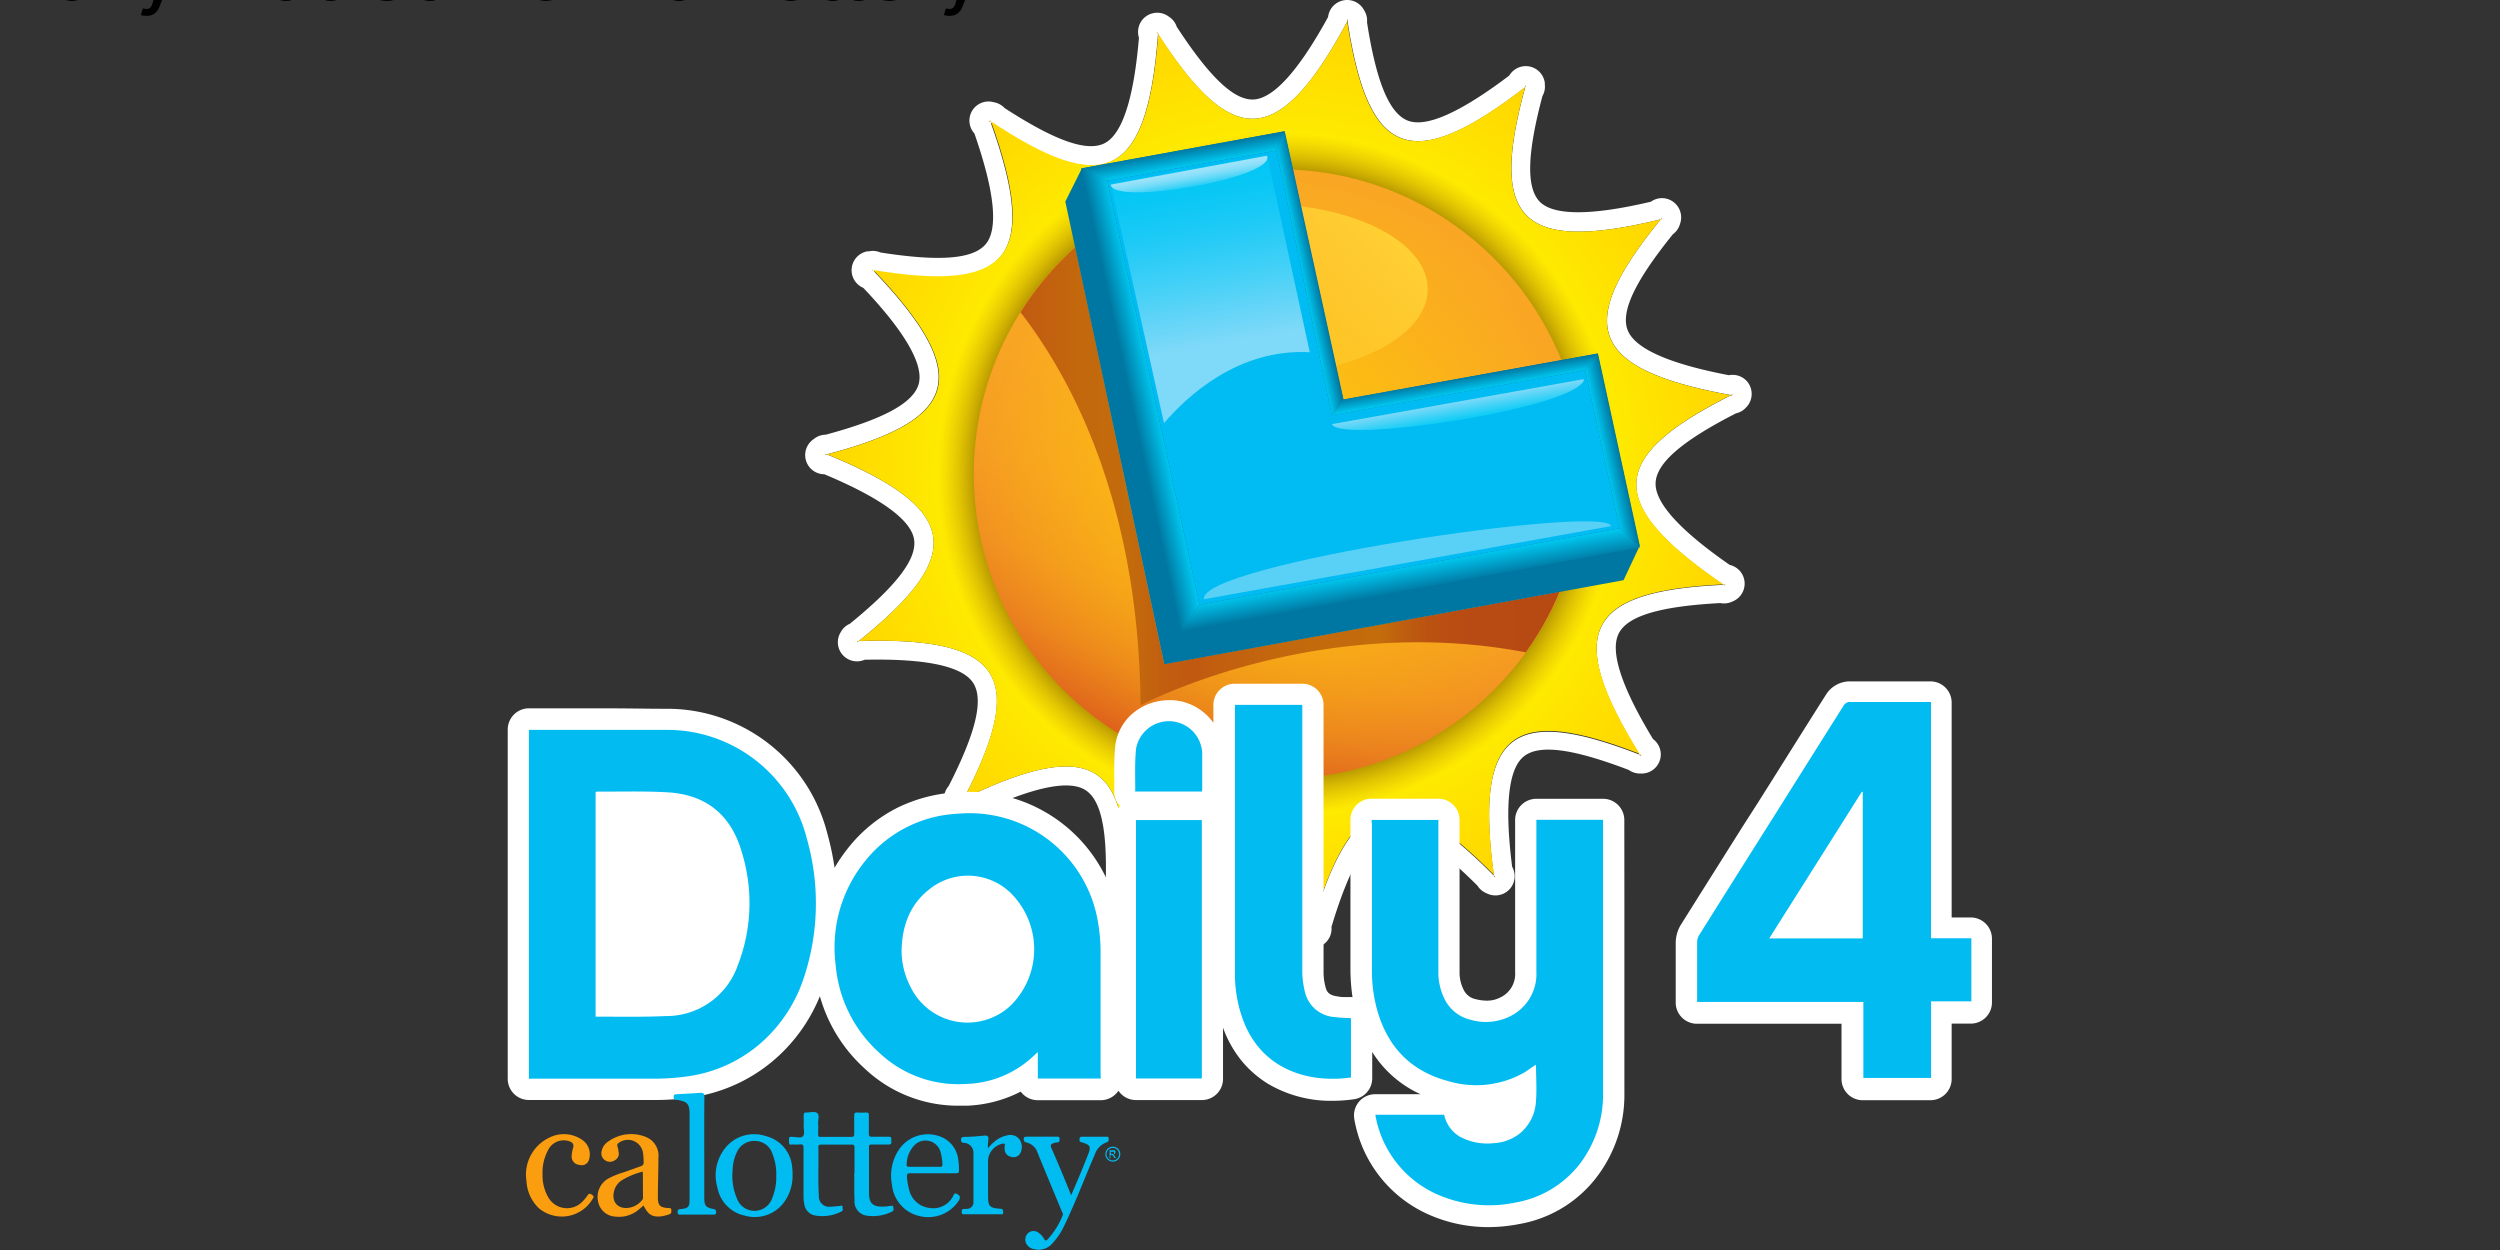 <svg xmlns="http://www.w3.org/2000/svg" xmlns:xlink="http://www.w3.org/1999/xlink" viewBox="0 0 529.17 264.58"><rect x="0" y="0" width="529.17" height="264.58" fill="#333333" stroke="none"/><defs><linearGradient id="o" x1="89.99" x2="118.15" y1="102.66" y2="25.3" gradientUnits="userSpaceOnUse"><stop offset="0" stop-color="#dd5d1b"/><stop offset=".04" stop-color="#e1691c"/><stop offset=".13" stop-color="#ea7f1f"/><stop offset=".24" stop-color="#f19121"/><stop offset=".38" stop-color="#f69d23"/><stop offset=".56" stop-color="#f8a424"/><stop offset="1" stop-color="#f9a624"/></linearGradient><linearGradient id="k" x1="89.36" x2="114.44" y1="51.55" y2="26.47" gradientUnits="userSpaceOnUse"><stop offset="0" stop-color="#ffd033" stop-opacity="0"/><stop offset="1" stop-color="#ffd033"/></linearGradient><linearGradient id="j" x1="69.18" x2="142.02" y1="64.26" y2="64.26" gradientUnits="userSpaceOnUse"><stop offset="0" stop-color="#c15911"/><stop offset=".02" stop-color="#c15d10"/><stop offset=".11" stop-color="#c3680d"/><stop offset=".2" stop-color="#c36c0c"/><stop offset=".26" stop-color="#c25f0f"/><stop offset=".32" stop-color="#c15911"/><stop offset=".37" stop-color="#c25f0f"/><stop offset=".5" stop-color="#c3690d"/><stop offset=".67" stop-color="#c36c0c"/><stop offset=".71" stop-color="#be5e0f"/><stop offset=".76" stop-color="#ba5211"/><stop offset=".83" stop-color="#b84b13"/><stop offset="1" stop-color="#b74913"/></linearGradient><linearGradient id="a" x1="91.53" x2="91.11" y1="22.51" y2="20.13" gradientUnits="userSpaceOnUse"><stop offset="0" stop-color="#00c9f1"/><stop offset="1" stop-color="#0076a0"/></linearGradient><linearGradient id="i" x1="84.07" x2="87.38" y1="54.03" y2="53.32" gradientUnits="userSpaceOnUse"><stop offset="0" stop-color="#0076a0"/><stop offset="1" stop-color="#00c9f1"/></linearGradient><linearGradient xlink:href="#i" id="h" x1="121.89" x2="121.28" y1="79.84" y2="76.38"/><linearGradient xlink:href="#a" id="g" x1="147.84" x2="150.04" y1="61.24" y2="60.77"/><linearGradient xlink:href="#a" id="f" x1="107.2" x2="109.1" y1="37.04" y2="36.64"/><linearGradient xlink:href="#a" id="e" x1="129.35" x2="129.01" y1="52.83" y2="50.89"/><linearGradient id="n" x1="98.23" x2="92.46" y1="55.4" y2="22.69" gradientUnits="userSpaceOnUse"><stop offset=".28" stop-color="#7fd9f8"/><stop offset=".33" stop-color="#73d7f8"/><stop offset=".55" stop-color="#42d0f7"/><stop offset=".74" stop-color="#1ecaf6"/><stop offset=".9" stop-color="#08c7f5"/><stop offset="1" stop-color="#00c6f5"/></linearGradient><linearGradient id="m" x1="128.66" x2="128.22" y1="56.65" y2="54.15" gradientUnits="userSpaceOnUse"><stop offset="0" stop-color="#0accf6"/><stop offset="1" stop-color="#7fd9f8"/></linearGradient><linearGradient id="l" x1="92.35" x2="91.95" y1="25.22" y2="22.9" gradientUnits="userSpaceOnUse"><stop offset="0" stop-color="#23cef6"/><stop offset=".2" stop-color="#48d4f7"/><stop offset=".44" stop-color="#6edbf8"/><stop offset=".66" stop-color="#89dff9"/><stop offset=".85" stop-color="#99e2fa"/><stop offset="1" stop-color="#9fe3fa"/></linearGradient><radialGradient id="d" cx="104.07" cy="63.98" r="61.34" gradientUnits="userSpaceOnUse"><stop offset=".65" stop-color="#fef100"/><stop offset="1" stop-color="#ffd600"/></radialGradient><radialGradient id="c" cx="104.07" cy="63.98" r="61.34" gradientUnits="userSpaceOnUse"><stop offset=".66" stop-color="#ab8b00"/><stop offset=".75" stop-color="#dcad09" stop-opacity="0"/></radialGradient><radialGradient id="b" cx="104.07" cy="63.98" r="41.15" gradientUnits="userSpaceOnUse"><stop offset="0" stop-color="#ffca09"/><stop offset="1" stop-color="#ffca09" stop-opacity="0"/></radialGradient><style>.cls-1{fill:#fff}.cls-20{fill:#01bcf1}.cls-21{fill:#fa9d0f}.cls-22{fill:#01bbf1}</style></defs><g data-name="Layer 1" transform="translate(107.47 .032) scale(1.568)"><path d="M167.43 51.63a2.58 2.58 0 0 0-2.58-1c-8.16-1.56-12.76-3.62-13.69-6.14s1.11-6.67 6.13-12.89a2.52 2.52 0 0 0 .92-1.27l.07-.21a2.6 2.6 0 0 0-1.22-3.07 2.56 2.56 0 0 0-2.74.16c-8.09 1.9-13.14 1.89-15 0s-1.7-6.54.36-14.27a2.52 2.52 0 0 0 .32-1.54v-.22a2.59 2.59 0 0 0-4.8-1c-6.62 5-11.23 7.07-13.73 6.07S117.23 10.92 116 3a2.59 2.59 0 0 0-.33-1.53l-.11-.19a2.59 2.59 0 0 0-4.82 1c-4 7.29-7.38 11-10.06 11.13s-6-3.12-10.37-9.82a2.5 2.5 0 0 0-.92-1.26l-.18-.13a2.59 2.59 0 0 0-4 2.87c-.7 8.28-2.27 13.07-4.67 14.26s-6.75-.41-13.46-4.76a2.61 2.61 0 0 0-1.36-.77l-.22-.05A2.58 2.58 0 0 0 63 18c2.73 7.85 3.25 12.87 1.53 14.93S58.2 35.3 50.3 34.06a2.51 2.51 0 0 0-1.56-.15h-.21a2.59 2.59 0 0 0-.53 4.93c5.69 6 8.2 10.43 7.47 13s-4.82 4.74-12.54 6.82a2.6 2.6 0 0 0-1.49.49l-.17.13A2.59 2.59 0 0 0 42.74 64c7.67 3.21 11.74 6.19 12.12 8.84s-2.47 6.29-8.67 11.34a2.56 2.56 0 0 0-1.16 1l-.11.19a2.58 2.58 0 0 0 3.26 3.67c8.31-.18 13.24.88 14.67 3.16s.31 6.75-3.32 13.88a2.65 2.65 0 0 0-.64 1.54 2.59 2.59 0 0 0 4.47 2.14c7.51-3.54 12.45-4.58 14.68-3.09s3 6 2.62 14a2.63 2.63 0 0 0 0 1.57l.07.21a2.59 2.59 0 0 0 4.92 0c5.42-6.29 9.51-9.25 12.16-8.79S103 118 105.9 125.5a2.51 2.51 0 0 0 .65 1.43l.14.17a2.6 2.6 0 0 0 4.51-2c2.39-8 4.93-12.32 7.53-13s6.51 1.8 12.18 7.44a2.57 2.57 0 0 0 1.16 1l.21.09a2.59 2.59 0 0 0 3.31-3.64c-1.05-8.24-.51-13.26 1.6-14.92s6.68-1 14.15 1.85a2.55 2.55 0 0 0 1.49.48h.23a2.58 2.58 0 0 0 1.54-4.66c-4.31-7.11-5.85-11.91-4.6-14.29s5.7-3.63 13.68-4.06a2.62 2.62 0 0 0 1.56-.17l.2-.09a2.59 2.59 0 0 0-.48-4.89c-6.83-4.74-10.2-8.5-10-11.18s3.72-5.64 10.84-9.28a2.55 2.55 0 0 0 1.36-.79l.15-.16a2.6 2.6 0 0 0 .12-3.2zm-2.21 1.73h-.13c-16.29 8.21-17.32 14.41-1 25.55h.3l-.2.09-.1-.07c-18.22.87-21.69 6.11-11.31 22.92l.28.11h-.22l-.06-.11c-17-6.61-22.3-3.23-19.66 16.35l.21.21-.2-.09v-.12c-12.84-13-19.06-12-24.61 6.93l.11.29-.15-.16a.65.65 0 0 0 0-.13C102.05 108 96 106.35 83.21 121.41v.31l-.06-.21a.39.39 0 0 1 .08-.1c1-18.21-3.81-22.21-21.62-13.65l-.14.28v-.22l.11-.06C70 91.55 67.14 85.93 47.39 86.51l-.24.19.11-.19h.13c14.23-11.42 14-17.7-4.32-25.2l-.3.08.18-.13.12.05C60.71 56.67 63 50.82 49.36 36.53l-.3-.05h.22l.08.09c18 2.94 22.49-1.47 15.83-20.07l-.25-.17.21.05a.56.56 0 0 1 0 .12c15.26 10 21.14 7.8 22.63-11.9 0-.09-.11-.17-.17-.26l.18.13v.13c9.9 15.3 16.21 15.68 25.54-1.71v-.3l.11.19-.06.11c2.77 18 8.35 20.93 24 8.85 0-.1.05-.19.08-.29v.22l-.1.07c-4.81 17.6-.89 22.52 18.31 17.84l.19-.23-.07.21h-.12c-11.55 14.13-10 20.21 9.46 23.75l.28-.14z" class="cls-1"/><path fill="url(#d)" d="M61.45 108C70 91.57 67.24 85.9 47.26 86.51l-.11.19C61.66 75.13 61.45 68.83 43 61.26l-.18.13c18-4.67 20.33-10.51 6.51-25h-.22c18.3 3.05 22.85-1.33 16.09-20.14l-.21-.05c15.43 10.31 21.36 8.16 22.84-11.77l-.18-.13c10 15.64 16.28 16.09 25.74-1.52l-.11-.19c2.77 18.34 8.33 21.31 24.14 9.08v-.22c-4.94 17.88-1.07 22.86 18.35 18.11l.07-.21c-11.79 14.32-10.27 20.45 9.4 24l.15-.17c-16.6 8.3-17.7 14.51-1.18 25.76l.2-.09c-18.53.83-22.07 6.06-11.55 23h.22c-17.27-6.78-22.62-3.44-19.93 16.36l.2.09c-13-13.21-19.26-12.35-24.86 6.85l.15.16c-6.53-17.31-12.64-19.06-25.51-3.8l.06.21c1.12-18.52-3.71-22.59-21.71-13.9" style="fill:url(#d)"/><path fill="url(#c)" d="M61.45 108C70 91.57 67.24 85.9 47.26 86.51l-.11.19C61.66 75.13 61.45 68.83 43 61.26l-.18.13c18-4.67 20.33-10.51 6.51-25h-.22c18.3 3.05 22.85-1.33 16.09-20.14l-.21-.05c15.43 10.31 21.36 8.16 22.84-11.77l-.18-.13c10 15.64 16.28 16.09 25.74-1.52l-.11-.19c2.77 18.34 8.33 21.31 24.14 9.08v-.22c-4.94 17.88-1.07 22.86 18.35 18.11l.07-.21c-11.79 14.32-10.27 20.45 9.4 24l.15-.17c-16.6 8.3-17.7 14.51-1.18 25.76l.2-.09c-18.53.83-22.07 6.06-11.55 23h.22c-17.27-6.78-22.62-3.44-19.93 16.36l.2.09c-13-13.21-19.26-12.35-24.86 6.85l.15.16c-6.53-17.31-12.64-19.06-25.51-3.8l.06.21c1.12-18.52-3.71-22.59-21.71-13.9" style="fill:url(#c)"/><circle cx="104.07" cy="63.98" r="41.15" fill="url(#o)" style="fill:url(#o)"/><circle cx="104.07" cy="63.98" r="41.15" fill="url(#b)" style="fill:url(#b)"/><ellipse cx="101.9" cy="39.01" fill="url(#k)" rx="22.29" ry="11.49" style="fill:url(#k)"/><path fill="url(#j)" d="m88.62 89.63-12-56.29a41.61 41.61 0 0 0-7.4 8.79c8.66 11.22 16 28.64 16.21 53.06 0 0 23.59-12.57 52-7.15a41.64 41.64 0 0 0 4.57-8.19z" style="fill:url(#j)"/><path d="M88.63 89.65 75.27 27.19l2.24-4.49 27.38-5 7.94 36.21 34.34-6.21 5.65 25.93-2.19 4.67z" style="fill:#0077a3"/><path fill="url(#linearGradient107395)" d="m80.93 24.38 22.84-4.08 1.06-2.6-27.42 5.01z" style="fill:url(#a)"/><path fill="url(#linearGradient107397)" d="M93.39 81.6 80.93 24.38l-3.52-1.67 13.45 62.6z" style="fill:url(#i)"/><path fill="url(#h)" d="m152.82 73.88-2.73-2.58-56.7 10.3-2.53 3.71z" style="fill:url(#h)"/><path fill="url(#g)" d="m152.82 73.88-5.7-26.18-1.68 2.26 4.65 21.34z" style="fill:url(#g)"/><path fill="url(#f)" d="m112.78 53.91-7.95-36.21-1.06 2.6 7.47 35.72z" style="fill:url(#f)"/><path fill="url(#e)" d="m111.33 56.01 34.11-6.05 1.68-2.26-34.34 6.21-1.54 2.11z" style="fill:url(#e)"/><path d="m150.09 71.3-4.65-21.34-34.2 6.06-7.47-35.72-22.84 4.08L93.39 81.6z" style="fill:#00bcf2"/><path fill="url(#n)" d="m108.27 47.53-5.77-26.6-21.1 3.85 7.19 32.32c3.17-3.7 10.09-10.1 19.68-9.57z" style="fill:url(#n)"/><path fill="url(#m)" d="M145.26 51.36v-.2l-34 6.08c1.03 2.66 32.32-2.01 34-5.88z" style="fill:url(#m)"/><path d="M94 80.87 148.94 71c-.65-3-55.83 5.15-54.94 9.87z" style="fill:#59d0f6"/><path fill="url(#l)" d="m102.5 21-21.1 3.9c.25 2.92 22.37-.9 21.1-3.9z" style="fill:url(#l)"/><path d="M150.73 111.29v-.61a2.87 2.87 0 0 0-2.87-2.87h-9a2.87 2.87 0 0 0-2.87 2.87V131.19a3.5 3.5 0 0 1-2 3.44 3.89 3.89 0 0 1-1.83.43 6.31 6.31 0 0 1-1.49-.2 2.32 2.32 0 0 1-1.65-1.31 5.17 5.17 0 0 1-.53-2.4v-20.49a2.87 2.87 0 0 0-2.87-2.86h-9a2.85 2.85 0 0 0-2.86 2.72v20.43a26 26 0 0 0 .28 3.63h-.74c-.45 0-.87 0-1.24-.09-1.26-.15-1.5-.66-1.66-1.26a7.68 7.68 0 0 1-.27-2V95.14a2.86 2.86 0 0 0-2.86-2.86h-9.14a2.86 2.86 0 0 0-2.87 2.86v2.41a8.23 8.23 0 0 0-.66-.8 7.32 7.32 0 0 0-4.78-2.25 5 5 0 0 0-.55 0 7.6 7.6 0 0 0-4.79 1.69 6.82 6.82 0 0 0-2.48 4.57 36.56 36.56 0 0 0-.12 4v1.55a5.25 5.25 0 0 0 0 .64.28.28 0 0 1 0 .09 2.9 2.9 0 0 0 .77 1.74 2.89 2.89 0 0 0-.7 1.88v10.9a20.37 20.37 0 0 0-19.7-14.68c-.56 0-1.14 0-1.72.06a20.84 20.84 0 0 0-7.89 2.06 19.92 19.92 0 0 0-6.42 5.12 23.06 23.06 0 0 0-2.1 3 37.56 37.56 0 0 0-1-4.71 22.3 22.3 0 0 0-21.9-16.75c-2.29 0-4.8-.06-7.9-.06H2.72A2.87 2.87 0 0 0 0 98.51v47.09a2.86 2.86 0 0 0 2.86 2.87h17.03a32.51 32.51 0 0 0 4.73-.33 21.82 21.82 0 0 0 12.62-6.27 22.59 22.59 0 0 0 4.9-7.41 20.64 20.64 0 0 0 6 9.72 18.34 18.34 0 0 0 12.76 5.06h1.15a17.41 17.41 0 0 0 7.2-1.9 2.87 2.87 0 0 0 2.31 1.16h8.49a2.88 2.88 0 0 0 2.39-1.28 2.85 2.85 0 0 0 2.37 1.26h8.89a2.86 2.86 0 0 0 2.86-2.86v-6.91a15.4 15.4 0 0 0 2.5 4.46 14.37 14.37 0 0 0 3.6 3.13 16.71 16.71 0 0 0 8.67 2.28 20.56 20.56 0 0 0 2.91-.21 2.86 2.86 0 0 0 2.46-2.83v-3.55a15 15 0 0 0 6.52 5.7h-6.11a2.86 2.86 0 0 0-2.83 3.34 17.26 17.26 0 0 0 9.79 12.79 19.78 19.78 0 0 0 8.29 1.81 22 22 0 0 0 4.22-.42 16.75 16.75 0 0 0 10.42-6.33 18.26 18.26 0 0 0 3.74-11.4v-26.2zM197.51 123.83h-2.59v-29a2.87 2.87 0 0 0-2.86-2.87h-10.8a3.81 3.81 0 0 0-3.36 1.88c-2.54 4-5.14 8.16-7.64 12.13l-1.59 2.52-2 3.12c-2.72 4.32-5.53 8.78-8.29 13.18a4.73 4.73 0 0 0-.71 2.45v7.99a1.41 1.41 0 0 1 0 .21 2.87 2.87 0 0 0 2.87 2.74h19.51v7.46a2.86 2.86 0 0 0 2.86 2.86h9.14a2.87 2.87 0 0 0 2.87-2.86v-7.48h2.57a2.86 2.86 0 0 0 2.87-2.86v-8.6a2.87 2.87 0 0 0-2.85-2.87z" class="cls-1"/><path d="M46.81 158.43v-3.49c0-.34-.07-.47-.43-.45h-4c-.25 0-.45 0-.45.34.06 2.18-.07 4.37.07 6.55a1.39 1.39 0 0 0 1.61 1.49c.42 0 .81-.07 1.22-.09.13 0 .36-.18.36.11s.16.5-.16.64a5.62 5.62 0 0 1-3.49.54 1.8 1.8 0 0 1-1.51-1.56 5.8 5.8 0 0 1-.1-1.11v-6.46c0-.36-.09-.52-.47-.47a5 5 0 0 1-1 0c-.16 0-.41.11-.46-.1a2.69 2.69 0 0 1 0-.85s.11-.07.18-.07a1.71 1.71 0 0 1 .32 0c.46 0 1.09.22 1.36-.1s.07-.92.09-1.38 0-.95 0-1.44c0-.26.07-.39.36-.37.5 0 1.14-.2 1.48.09s.07.93.11 1.41 0 .92 0 1.38.11.41.43.41h4c.34 0 .46-.07.44-.43v-2.43c0-.32.07-.45.41-.43a9.77 9.77 0 0 0 1.21 0c.29 0 .36.09.36.36V153c0 .36.11.45.45.43h2.22c.45 0 .36.27.36.52s.09.55-.36.53h-2.27c-.31 0-.4.09-.38.4v6.14c0 1.43.54 1.9 2 1.84.31 0 .59-.07.9-.09.14 0 .35-.12.37.13s.15.5-.18.64a5.73 5.73 0 0 1-3.43.54 1.92 1.92 0 0 1-1.61-2.11c-.08-1.15 0-2.33-.06-3.51zM76.06 161.33c.84-1.94 1.61-3.76 2.33-5.62.35-.93.23-1.15-.7-1.47l-.31-.09c-.28-.07-.18-.3-.18-.48s.17-.24.33-.24h3.22c.16 0 .37-.05.37.24s0 .41-.25.5a2.67 2.67 0 0 0-1.63 1.68c-1.37 3.17-2.57 6.39-4.08 9.51a9.32 9.32 0 0 1-1.62 2.45 2.45 2.45 0 0 1-2.55.78 1.43 1.43 0 0 1-1-.75 1.21 1.21 0 0 1 .23-1.38 1.1 1.1 0 0 1 1.33-.14 2.49 2.49 0 0 1 .86.91c.12.22.25.29.44.09a10.42 10.42 0 0 0 2.08-3.32c.07-.16-.05-.31-.11-.45-1.11-2.67-2.22-5.33-3.31-8A2.05 2.05 0 0 0 70 154.2c-.34-.09-.34-.28-.34-.53s.26-.25.43-.25h4c.22 0 .43 0 .41.3s0 .48-.37.48a1.6 1.6 0 0 0-.47.11c-.3.09-.45.25-.3.59.94 2.1 1.8 4.21 2.7 6.43zM26.53 154.94v6.71c0 1.07.2 1.34 1.26 1.54.32.05.32.21.34.46s-.17.29-.38.29h-4.44c-.21 0-.37 0-.37-.29s0-.41.35-.44c1.11-.13 1.26-.27 1.26-1.38v-11.37c0-1.45-.27-1.79-1.7-2-.31 0-.47-.1-.45-.46s.28-.29.48-.31c1-.07 2.08-.1 3.12-.19.41 0 .55.09.55.52-.03 2.26-.02 4.59-.02 6.92z" class="cls-20"/><path d="M4.7 158.52a5.92 5.92 0 0 0 .82 3.17 2.9 2.9 0 0 0 4.6.46 6.21 6.21 0 0 0 .61-.73c.16-.25.27-.4.61-.18s.28.36.1.62a4.83 4.83 0 0 1-7.24 1.22 5.46 5.46 0 0 1-1.67-3.67 5.52 5.52 0 0 1 3.26-5.94 4.32 4.32 0 0 1 4.42.5 2.36 2.36 0 0 1 .75 2.58 1 1 0 0 1-1.27.68 1.11 1.11 0 0 1-1.06-1.11 4.43 4.43 0 0 1 .2-1.2c.13-.47-.07-.73-.52-.88a2.34 2.34 0 0 0-2.84 1.15 6.41 6.41 0 0 0-.77 3.33z" class="cls-21"/><path d="M64.82 155a6.13 6.13 0 0 1 1.27-1.2 3.71 3.71 0 0 1 1.41-.57 1.52 1.52 0 0 1 1.63.63 1.81 1.81 0 0 1 0 1.9 1.06 1.06 0 0 1-1.27.35 1 1 0 0 1-.77-1 1.72 1.72 0 0 1 0-.46c.07-.27 0-.3-.25-.29a2.46 2.46 0 0 0-2 2.22v4.82c0 1.41.18 1.64 1.62 1.75.35 0 .44.16.42.48s-.08.27-.28.27h-5c-.23 0-.32-.09-.31-.3s0-.41.25-.43a3 3 0 0 0 .43 0 .9.9 0 0 0 .9-1v-6.52a1.33 1.33 0 0 0-1.24-1.39c-.25 0-.44-.06-.44-.43s.25-.36.48-.38c.91 0 1.83-.09 2.74-.18.39 0 .5.13.48.49a6.63 6.63 0 0 0-.07 1.24z" class="cls-20"/><path d="M22.08 163.3c0-.29-.22-.22-.38-.24-1.16-.07-1.45-.35-1.43-1.54 0-1.73.07-3.45.07-5.19a2.74 2.74 0 0 0-1.66-2.86 5.3 5.3 0 0 0-5.09.59 2 2 0 0 0-.89 1.22 1.16 1.16 0 0 0 1.77 1.32 1 1 0 0 0 .48-1.18c0-.25-.09-.48-.14-.71a.36.36 0 0 1 .18-.45 2.06 2.06 0 0 1 3.27 1.34 9.73 9.73 0 0 1 .09 1.22.52.52 0 0 1-.39.59l-2.29.82a10.19 10.19 0 0 0-2.24.93 2.86 2.86 0 0 0-1.2 3.15 2.47 2.47 0 0 0 2.28 1.9 4.08 4.08 0 0 0 3.07-.86l.76-.64c.6 1.25 1.18 1.61 2.43 1.46a6.74 6.74 0 0 0 1.07-.28c.31-.13.24-.36.24-.59zm-3.82-1.63a.42.42 0 0 1-.1.28 2.78 2.78 0 0 1-2.29 1.1c-1.24-.05-1.87-1.05-1.49-2.37a2.45 2.45 0 0 1 1-1.36 10.28 10.28 0 0 1 2.86-1.18z" class="cls-21"/><path d="M38.36 157.25a4.67 4.67 0 0 0-3.5-3.9 5 5 0 0 0-5.46 1.55 5.91 5.91 0 0 0-1.08 5.44 4.73 4.73 0 0 0 3.68 3.74 4.92 4.92 0 0 0 5-1.43 6 6 0 0 0 1.45-4.1 8.18 8.18 0 0 0-.09-1.3zm-2.66 4.47a2.52 2.52 0 0 1-4.75.07 7.76 7.76 0 0 1-.59-3.86 5.82 5.82 0 0 1 .61-2.49 2.55 2.55 0 0 1 2.47-1.44 2.46 2.46 0 0 1 2.26 1.65 7.42 7.42 0 0 1 .55 3.1 7.29 7.29 0 0 1-.55 2.97zM60.72 161.2c-.41-.27-.48 0-.61.27a3 3 0 0 1-3.11 1.58 3.18 3.18 0 0 1-2.79-2.38 9.15 9.15 0 0 1-.32-1.87c0-.35.09-.44.43-.44h6.17c.32 0 .45-.07.43-.42s0-.87-.09-1.32a3.79 3.79 0 0 0-2.08-3.06A4.72 4.72 0 0 0 53 154.9a6.3 6.3 0 0 0-1.13 5 4.79 4.79 0 0 0 3.71 4.24 4.92 4.92 0 0 0 5.37-2.18c.15-.38.13-.54-.23-.76zm-6.87-4a3.88 3.88 0 0 1 1-2.57 2.1 2.1 0 0 1 3.58.87 7.25 7.25 0 0 1 .25 1.67c0 .28-.1.32-.34.32h-4.17c-.17-.03-.36-.03-.32-.3zM81.68 154.77a1 1 0 0 1 .5.13.93.93 0 0 1 .38.38 1 1 0 0 1 0 1 1 1 0 0 1-.37.38 1 1 0 0 1-1 0 .93.93 0 0 1-.38-.38 1 1 0 0 1 0-1 .93.93 0 0 1 .38-.38 1 1 0 0 1 .49-.13zm0 .17a.94.94 0 0 0-.42.11.77.77 0 0 0-.31.31.81.81 0 0 0 0 .85.71.71 0 0 0 .31.31.86.86 0 0 0 .84 0 .8.8 0 0 0 .32-.31.94.94 0 0 0 .11-.42.85.85 0 0 0-.12-.43.77.77 0 0 0-.31-.31.94.94 0 0 0-.42-.11zm-.44 1.41v-1.09h.37a.94.94 0 0 1 .28 0 .28.28 0 0 1 .14.1.33.33 0 0 1 0 .16.29.29 0 0 1-.09.21.32.32 0 0 1-.22.1l.09.06a1.11 1.11 0 0 1 .16.21l.13.22h-.21l-.1-.17a1 1 0 0 0-.18-.26.29.29 0 0 0-.14 0h-.11v.47zm.17-.62h.22a.37.37 0 0 0 .21 0 .17.17 0 0 0 0-.12.14.14 0 0 0 0-.09.11.11 0 0 0-.07-.06h-.38z" class="cls-20"/><path d="M2.86 145.6V98.51h18.31a19.45 19.45 0 0 1 19.21 14.69 31.84 31.84 0 0 1-.38 18.69 20 20 0 0 1-4.82 7.94 18.94 18.94 0 0 1-11 5.46 31.19 31.19 0 0 1-4.33.3H3.54zm9-38.69v30.31h.26c3.09 0 6.19.06 9.27-.08a10.2 10.2 0 0 0 9.66-6.83 23.22 23.22 0 0 0 .46-15.58c-1.47-4.85-4.85-7.5-9.92-7.79-3.18-.19-6.37-.08-9.56-.1a.68.68 0 0 0-.14.07zM116.63 110.66h9v20.49a8.06 8.06 0 0 0 .84 3.7 5.23 5.23 0 0 0 3.51 2.79 7.36 7.36 0 0 0 5.34-.47 6.35 6.35 0 0 0 3.54-6v-20.52h9v36.79a15.47 15.47 0 0 1-3.14 9.66 14 14 0 0 1-8.67 5.21 17.33 17.33 0 0 1-10.78-1.19 14.39 14.39 0 0 1-8.15-10.66h9.29a4.51 4.51 0 0 0 2.19 3 7.85 7.85 0 0 0 4.49.84 6.3 6.3 0 0 0 3.39-1.2 6 6 0 0 0 2.33-4.54c.12-1.59 0-3.2 0-4.86-.52.33-1 .67-1.48 1a13.12 13.12 0 0 1-10.33 1.23c-5.44-1.42-8.61-5.1-9.85-10.47a20.22 20.22 0 0 1-.49-4.53v-19.81c-.05-.12-.04-.26-.03-.46zM160.56 135.23v-8.01a1.87 1.87 0 0 1 .27-1q5.12-8.16 10.26-16.3 4.6-7.32 9.22-14.65a1 1 0 0 1 1-.53h10.82v31.9h5.45v8.51h-5.44v10.34H183v-10.26zm22.36-28.33-.12-.05-12.51 19.81h12.63zM80.05 145.57h-8.49V142l-1 .91a13.78 13.78 0 0 1-8.66 3.39 15.54 15.54 0 0 1-11.81-4.27 18 18 0 0 1-5.83-11.87A18.51 18.51 0 0 1 48.42 116a17 17 0 0 1 12.31-6.17 17.57 17.57 0 0 1 18.89 14.29 24.09 24.09 0 0 1 .41 4.48v16.26zm-26.88-17.38a10.57 10.57 0 0 0 1.2 5 8.54 8.54 0 0 0 13.44 2.61 10.67 10.67 0 0 0 .75-14.55 8.29 8.29 0 0 0-11.36-1.44c-2.82 2.06-3.94 4.98-4.03 8.38zM113.83 137.43v8c-5.91.83-12.18-1.18-14.6-7.86a17.78 17.78 0 0 1-1.06-6V95.13h9.09v36.04a11.68 11.68 0 0 0 .37 2.76 4.39 4.39 0 0 0 4.09 3.35c.66.1 1.37.11 2.11.15zM93.7 145.56h-8.89v-34.88h8.89zM93.71 106.83h-9a4.09 4.09 0 0 1 0-.46c0-1.77-.07-3.56.11-5.31a4.5 4.5 0 0 1 8.93.63v4.92a1.34 1.34 0 0 1-.04.22z" class="cls-22"/></g><title>Daily 4 at California Lottery</title><desc>Play CA Daily 4 online and check Daily 4 results and winning numbers at https://lotterywhiz.com/us/ca/daily-4</desc><a href="https://lotterywhiz.com/us/ca/daily-4" target="_blank">Daily 4 at California Lottery</a></svg>